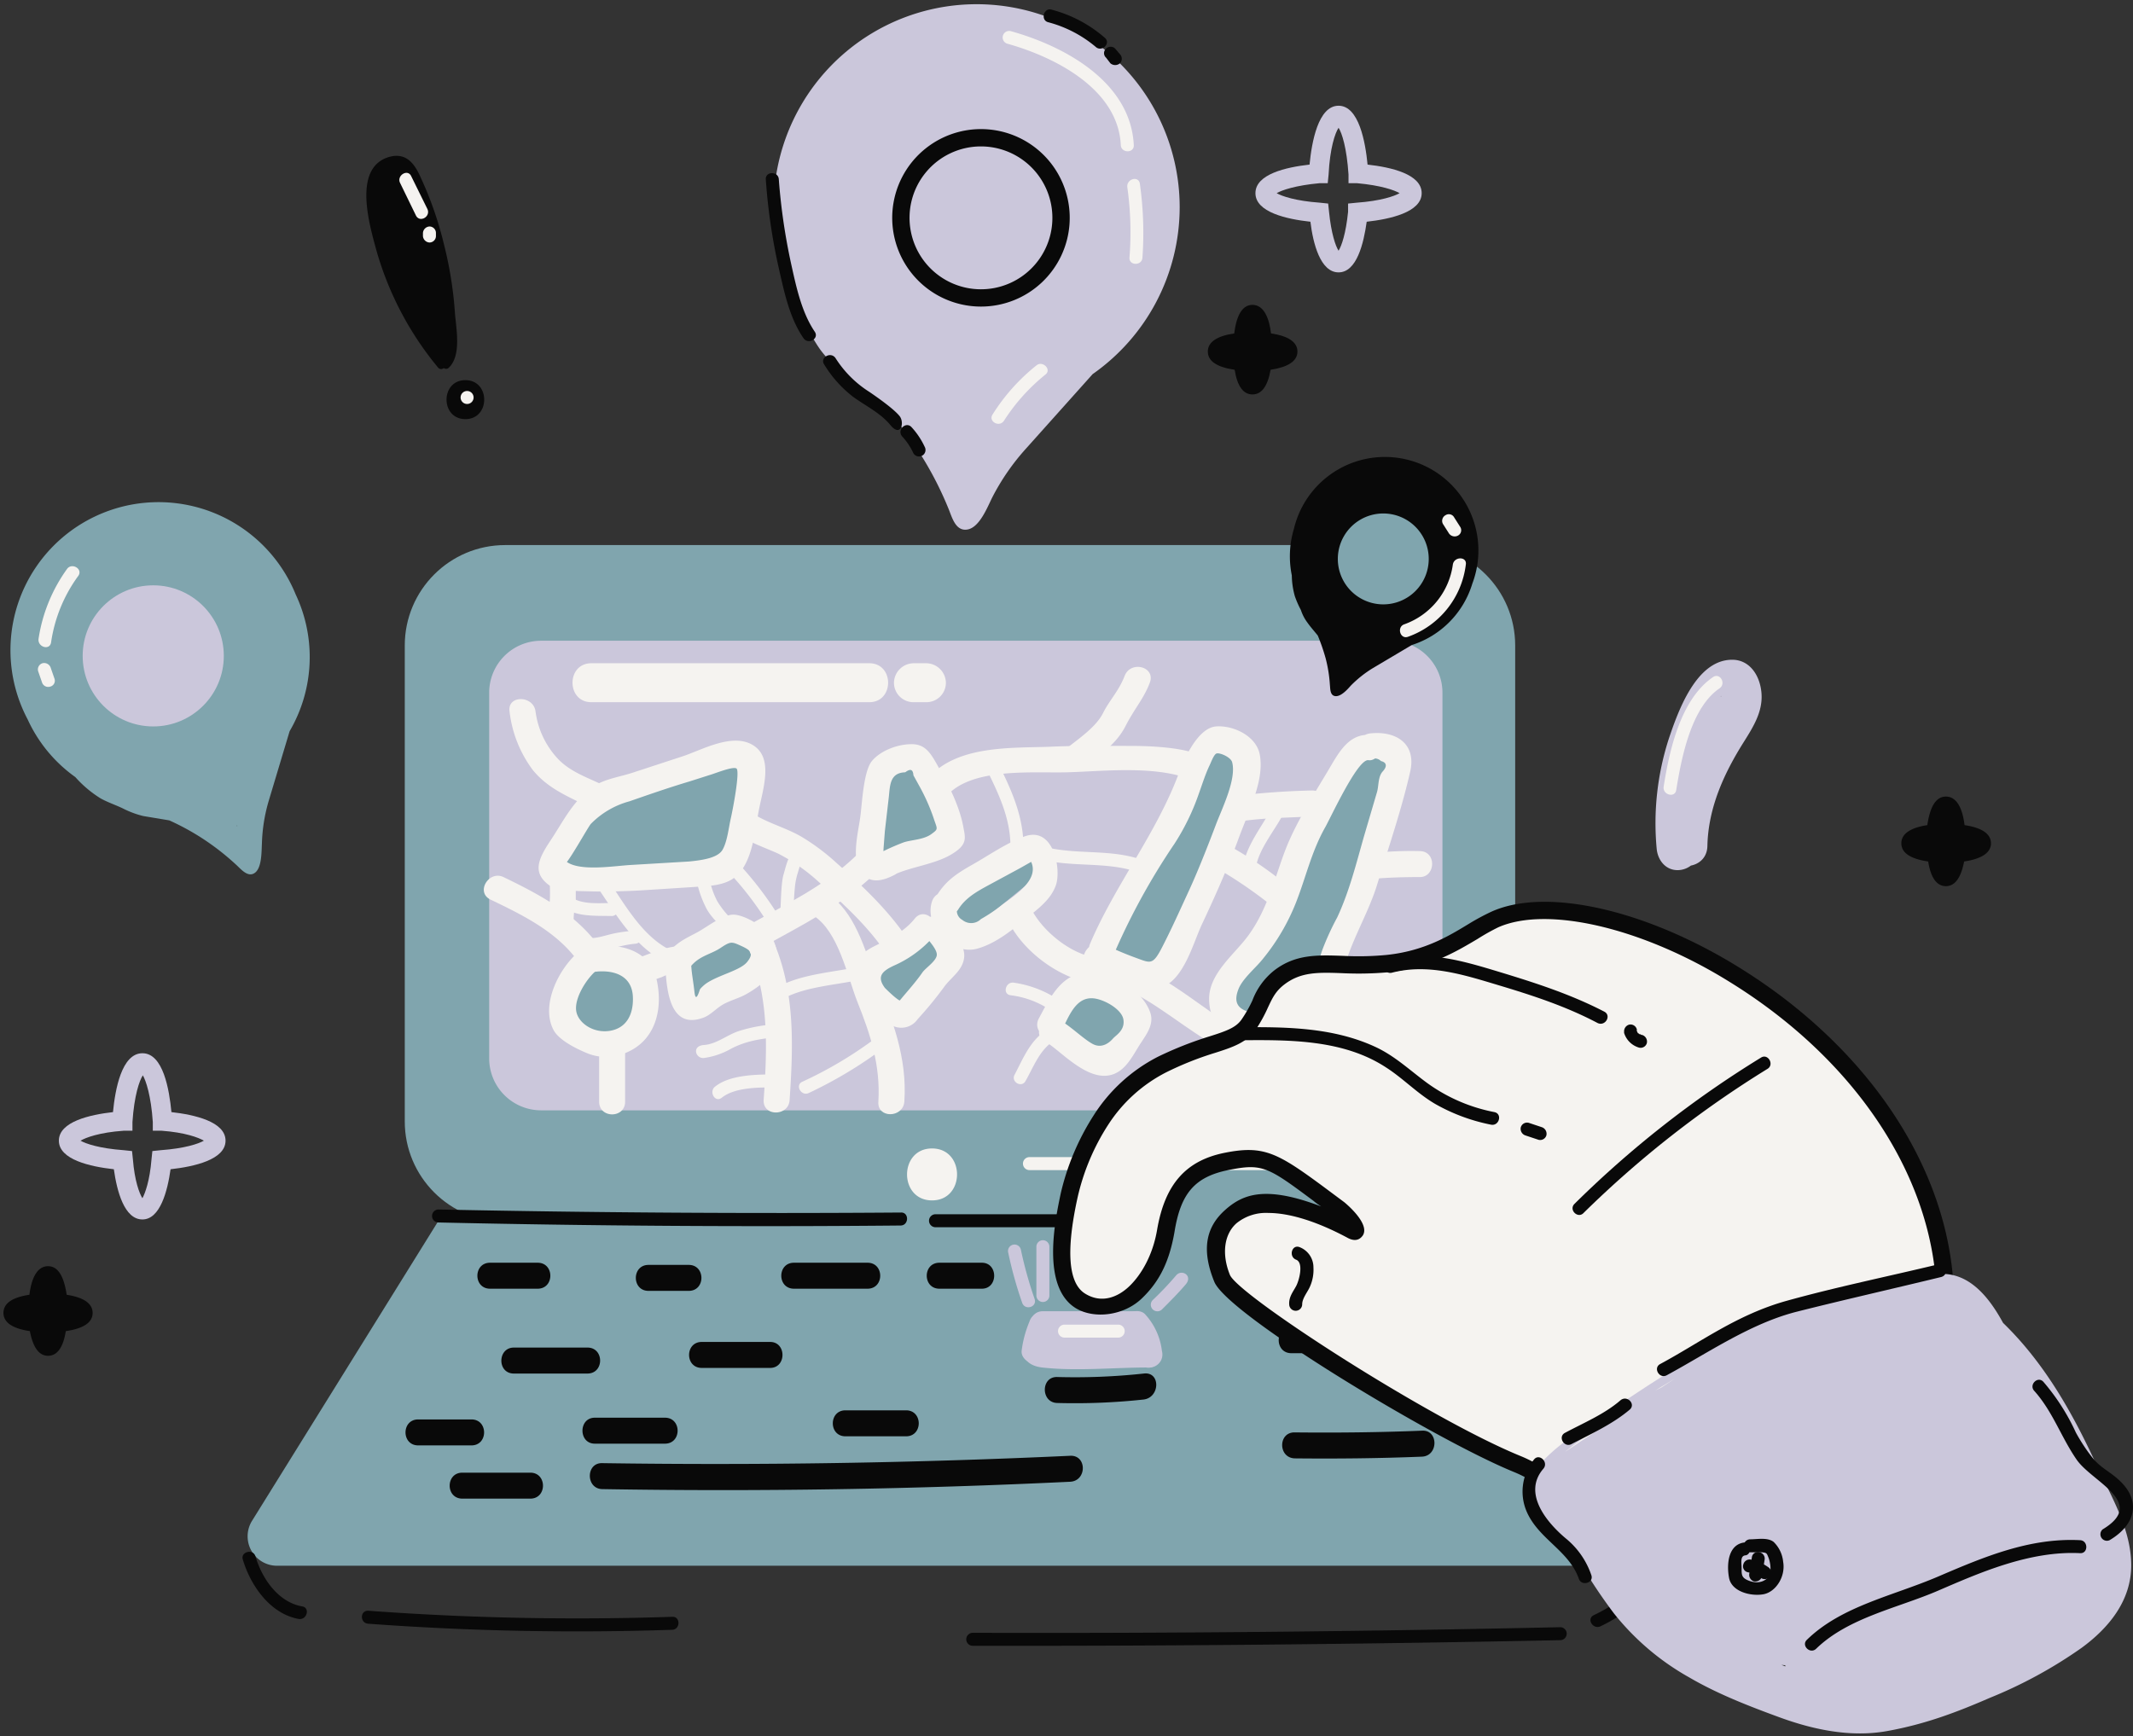<svg width="296" height="241" fill="none" xmlns="http://www.w3.org/2000/svg"><rect width="100%" height="100%" fill="#333333" stroke="none"/><path d="M196.327 75.652H70.107c-7.697 0-13.937 6.24-13.937 13.938v66.053c0 7.698 6.24 13.938 13.938 13.938h126.219c7.698 0 13.938-6.24 13.938-13.938V89.59c0-7.698-6.24-13.938-13.938-13.938z" fill="#80A5AE"/><path d="M203.176 168.65H61.336l-26.313 42.354a4.084 4.084 0 003.545 6.308h187.016a4.806 4.806 0 004.025-7.329l-26.433-41.333z" fill="#80A5AE"/><path d="M83.565 206.678c21.667.36 43.314.02 64.942-1.022 2.343-.12 2.343-3.724 0-3.604a1064.364 1064.364 0 01-64.942 1.021c-2.283-.06-2.283 3.545 0 3.605zm-15.56-27.816h6.608c2.343 0 2.343-3.604 0-3.604h-6.608c-2.343 0-2.343 3.604 0 3.604zm21.988.301h5.587c2.343 0 2.343-3.604 0-3.604h-5.587c-2.343 0-2.343 3.604 0 3.604zm20.185-.301h10.213c2.343 0 2.343-3.604 0-3.604h-10.213c-2.343 0-2.343 3.604 0 3.604zm20.186 0h5.888c2.282 0 2.282-3.604 0-3.604h-5.888c-2.343 0-2.343 3.604 0 3.604zm18.924-.24h7.149c2.283 0 2.343-3.604 0-3.604h-7.149c-2.343 0-2.343 3.604 0 3.604zm-77.979 12.016h10.213c2.343 0 2.343-3.605 0-3.605H71.309c-2.283 0-2.343 3.605 0 3.605zm26.073-.781h9.492c2.283 0 2.283-3.605 0-3.605h-9.492c-2.343 0-2.343 3.605 0 3.605zm-39.35 10.753h7.39c2.343 0 2.343-3.604 0-3.604h-7.39c-2.343 0-2.343 3.604 0 3.604zm6.128 7.389h9.432c2.343 0 2.343-3.604 0-3.604H64.16c-2.343 0-2.343 3.604 0 3.604zm18.383-7.629h9.733c2.343 0 2.343-3.604 0-3.604h-9.733c-2.283 0-2.283 3.604 0 3.604zm34.784-1.021h8.411c2.343 0 2.343-3.605 0-3.605h-8.411c-2.343 0-2.343 3.605 0 3.605zm57.493-20.968c4.085-.12 8.17-.06 12.315.181 2.283.12 2.283-3.485 0-3.605-4.145-.24-8.23-.3-12.315-.18-2.283.06-2.283 3.665 0 3.604zm-28.116 16.342a88.805 88.805 0 0012.016-.481c2.282-.3 2.343-3.904 0-3.604-3.99.431-8.004.592-12.016.48-2.283-.06-2.283 3.545 0 3.605zm32.501-6.909h11.475c2.343 0 2.343-3.605 0-3.605h-11.475c-2.342 0-2.342 3.605 0 3.605zm.481 14.598c5.888.06 11.775 0 17.662-.24 2.283-.12 2.283-3.725 0-3.605-5.887.241-11.774.301-17.662.241-2.343-.06-2.343 3.544 0 3.604z" fill="#090909"/><path d="M144.722 185.591h12.676c2.283 0 2.343-3.605 0-3.605h-12.676c-2.283 0-2.283 3.605 0 3.605z" fill="#CBC7DB"/><path d="M143.46 183.789c-1.562 2.223-2.643 5.527 1.142 6.008 4.746.54 9.912 0 14.718 0 2.283 0 2.283-3.605 0-3.605h-7.269c-1.021 0-6.428.661-7.089 0l.481 1.742a5.342 5.342 0 011.141-2.343c1.382-1.862-1.742-3.664-3.124-1.802z" fill="#CBC7DB"/><path d="M142.859 183.428a15.313 15.313 0 00-1.081 4.025c-.12.962.901 1.803 1.802 1.803a1.863 1.863 0 001.803-1.803c.173-1.061.497-2.093.961-3.064a1.861 1.861 0 00-1.262-2.222 1.86 1.86 0 00-2.223 1.261zm13.578 1.623c.901 1.021 1.141 2.102 1.381 3.424.241 1.322 1.322 1.502 2.163 1.262a1.815 1.815 0 001.093-.85 1.804 1.804 0 00.169-1.373 9.074 9.074 0 00-2.283-5.047c-.601-.721-1.862-.6-2.523 0a1.863 1.863 0 000 2.584z" fill="#CBC7DB"/><path d="M145.323 187.874c4.085-.18 8.17-.24 12.315-.12 2.283 0 2.283-3.605 0-3.605-4.145-.12-8.23-.06-12.315.121-2.343.12-2.343 3.724 0 3.604z" fill="#CBC7DB"/><path d="M147.725 185.651h7.45a.9.9 0 000-1.802h-7.45a.9.9 0 000 1.802zm-18.142-19.645c3.484 0 3.484-5.406 0-5.406-3.485 0-3.485 5.406 0 5.406z" fill="#F5F3F0"/><path d="M129.342 166.607c4.626 0 4.626-7.21 0-7.21s-4.626 7.21 0 7.21zm13.518-4.205h37.847a.903.903 0 00.902-.901.9.9 0 00-.902-.901H142.86a.899.899 0 00-.902.901.902.902 0 00.902.901z" fill="#F5F3F0"/><path d="M192.963 88.93H75.094a7.21 7.21 0 00-7.21 7.209v50.758a7.21 7.21 0 007.21 7.209h117.869a7.21 7.21 0 007.209-7.209V96.139a7.21 7.21 0 00-7.209-7.21zm-29.257-60.137a28.173 28.173 0 00-10.937-22.318 28.175 28.175 0 00-41.81 36.075 20.292 20.292 0 002.644 5.647c.841 1.262 1.982 2.283 2.943 3.485a15.814 15.814 0 003.004 3.004c1.322 1.02 2.824 1.862 4.146 2.823a50.607 50.607 0 014.265 5.888 47.83 47.83 0 013.665 7.209c.48 1.141.961 3.184 2.643 2.883 1.682-.3 2.763-3.124 3.424-4.445a31.73 31.73 0 014.746-6.849l9.192-10.273a28.3 28.3 0 0012.075-23.13zM134.87 63.877h.06a.06.06 0 00-.03-.008.058.058 0 00-.03.008z" fill="#CBC7DB"/><path d="M41.03 82.5A20.546 20.546 0 103.845 99.864a20.07 20.07 0 006.608 7.99 15.904 15.904 0 003.485 2.943c.96.541 2.042.902 3.063 1.382a12.97 12.97 0 002.884 1.082l3.605.6a34.503 34.503 0 014.625 2.524 34.998 34.998 0 014.686 3.664c.661.601 1.622 1.802 2.584 1.082.96-.721.9-2.944.96-4.026a23.18 23.18 0 01.962-6.007l2.884-9.612a20.366 20.366 0 00.84-18.984zm-8.17 32.081h.06v.12l-.06-.12z" fill="#80A5AE"/><path d="M136.131 42.55a12.314 12.314 0 01-12.079-14.718 12.316 12.316 0 1112.079 14.718zm0-22.228a9.91 9.91 0 00-9.722 11.846 9.91 9.91 0 0017.964 3.573 9.914 9.914 0 00-8.242-15.419z" fill="#090909"/><path d="M21.266 100.824c5.408 0 9.792-4.384 9.792-9.792 0-5.408-4.384-9.793-9.792-9.793-5.408 0-9.793 4.385-9.793 9.793 0 5.408 4.384 9.792 9.793 9.792z" fill="#CBC7DB"/><path d="M204.318 81a12.985 12.985 0 00-.475-10.3 12.977 12.977 0 00-24.277 2.67 13.28 13.28 0 00-.3 6.488c.013.976.154 1.945.42 2.884a13.4 13.4 0 00.841 1.922c.203.627.508 1.215.902 1.743.42.6.961 1.201 1.441 1.802a27.551 27.551 0 011.082 3.124c.321 1.219.522 2.466.6 3.725.061.54.001 1.501.782 1.561.78.06 1.682-.96 2.102-1.441.901-.92 1.91-1.726 3.004-2.403l5.467-3.245a12.862 12.862 0 008.411-8.53z" fill="#090909"/><path d="M191.881 83.882a6.308 6.308 0 100-12.615 6.308 6.308 0 000 12.615z" fill="#80A5AE"/><path d="M63.138 43.51a53.829 53.829 0 00-1.562-9.732 49.679 49.679 0 00-3.244-9.251c-.84-1.863-1.982-3.364-4.265-2.764-5.227 1.442-2.764 9.552-1.802 13.097a44.515 44.515 0 008.53 16.16.539.539 0 00.781.06.54.54 0 00.721-.06c1.743-1.682 1.022-5.287.841-7.51zm1.442 14.66c3.485 0 3.485-5.407 0-5.407-3.484 0-3.484 5.407 0 5.407z" fill="#090909"/><path d="M235.677 117.885a32.86 32.86 0 01.841-11.594 27.408 27.408 0 011.802-5.287c.341-.772.743-1.515 1.202-2.223.24-.42.48-.66.721-1.021.24-.36.781-.48.3-.42l-1.442-.421c-.601-.3-.06-.48-.36-.12-.301.36-.301.96-.481 1.321-.18.36-.961 1.502-1.382 2.223a61.064 61.064 0 00-3.003 5.527 29.497 29.497 0 00-2.704 11.535c-.06 3.724 5.707 3.724 5.767 0 .121-5.287 2.283-10.033 5.047-14.419 1.321-2.102 2.643-4.205 2.463-6.728-.18-2.523-1.682-4.806-4.266-4.686-4.866.18-7.329 7.209-8.59 10.934a38.092 38.092 0 00-1.683 15.379c.181 1.562 1.262 2.884 2.884 2.884 1.622 0 3.064-1.322 2.884-2.884zm-8.712 38.149c5.828 0 5.828-9.012 0-9.012-5.827 0-5.827 9.012 0 9.012z" fill="#CBC7DB"/><path d="M9.31 78.956a22.288 22.288 0 00-3.964 9.732c-.12 1.141 1.562 1.622 1.742.48a20.606 20.606 0 013.785-9.251c.66-.961-.901-1.862-1.562-.961zM5.285 93.134l.541 1.562a.902.902 0 001.142.6.842.842 0 00.6-1.08l-.54-1.563a.961.961 0 00-1.142-.6.901.901 0 00-.6 1.081zM55.51 25.368l2.222 4.566c.54 1.021 2.103.12 1.562-.961l-2.223-4.506c-.48-1.081-2.042-.12-1.562.901zm3.183 6.969v.42a.961.961 0 00.901.901.901.901 0 00.902-.9v-.421a.901.901 0 00-.902-.902.961.961 0 00-.9.902zm6.127 23.731a.9.9 0 100-1.802.9.9 0 000 1.802zm136.794 22.287a10.278 10.278 0 01-6.728 8.29c-1.082.361-.601 2.103.48 1.743a12.197 12.197 0 008.05-10.033c.181-1.141-1.622-1.141-1.802 0zm-1.382-5.647l.841 1.322a.961.961 0 001.262.3.841.841 0 00.3-1.201l-.841-1.322a.832.832 0 00-.535-.414.84.84 0 00-.666.114.899.899 0 00-.361 1.201zm37.488 21.267c-4.506 3.064-6.068 10.213-6.849 15.199-.18 1.142 1.562 1.622 1.742.481.721-4.446 2.043-11.415 6.008-14.118.961-.66.06-2.223-.901-1.562zm-10.574 57.493l.18-.421a.899.899 0 00-.3-1.201.85.85 0 00-.667-.114.842.842 0 00-.535.414l-.24.421a.899.899 0 00.33 1.231.902.902 0 001.232-.33zM139.856 6.084c6.608 1.863 15.319 6.308 15.679 14.058.06 1.142 1.863 1.142 1.803 0-.421-8.71-9.492-13.697-17.002-15.8a.905.905 0 10-.48 1.742zm16.581 19.886a44.42 44.42 0 01.3 9.792c-.06 1.141 1.742 1.141 1.802 0a48.887 48.887 0 00-.36-10.273c-.18-1.142-1.862-.661-1.742.48zm-17.122 32.44a26.7 26.7 0 015.767-6.428c.902-.721-.42-1.983-1.261-1.262a27.206 27.206 0 00-6.068 6.789c-.661.96.901 1.862 1.562.9zM82.063 97.46h38.568c3.485 0 3.485-5.407 0-5.407H82.063c-3.485 0-3.485 5.407 0 5.407z" fill="#F5F3F0"/><path d="M126.759 97.46h1.803a2.702 2.702 0 002.703-2.704 2.761 2.761 0 00-2.703-2.703h-1.803a2.761 2.761 0 00-2.703 2.703 2.704 2.704 0 002.703 2.704z" fill="#F5F3F0"/><path d="M106.273 24.887a81.3 81.3 0 001.743 12.076c.781 3.424 1.502 7.089 3.484 9.972.661.961 2.223.06 1.562-.9-1.862-2.764-2.583-6.309-3.304-9.553a84.267 84.267 0 01-1.682-11.595c-.06-1.141-1.863-1.141-1.803 0zm8.11 25.713a16.474 16.474 0 003.965 4.446c1.803 1.322 3.785 2.223 5.227 3.965 1.442 1.742 1.982-.36 1.261-1.262-.72-.9-2.703-2.343-4.205-3.364a15.141 15.141 0 01-4.686-4.686c-.661-.961-2.223-.06-1.562.901z" fill="#090909"/><path d="M125.197 60.574a8.888 8.888 0 011.562 2.343.902.902 0 001.562-.902 10.63 10.63 0 00-1.802-2.703c-.781-.901-2.103.36-1.322 1.262zM145.443 3.08a16.945 16.945 0 016.608 3.425c.841.78 2.163-.48 1.262-1.262a18.27 18.27 0 00-7.39-3.905c-1.081-.3-1.562 1.442-.48 1.743zm8.05 4.927l.601.78a1.023 1.023 0 001.322 0 .901.901 0 000-1.261l-.661-.781a.902.902 0 00-1.262 0 .846.846 0 00-.21.977.846.846 0 00.21.285zM60.856 169.671c21.387.481 42.774.621 64.161.421 1.141-.06 1.141-1.862 0-1.802-21.387.16-42.774.02-64.161-.421a.901.901 0 000 1.802zm68.967.661h17.422a.9.9 0 000-1.803h-17.422a.9.9 0 000 1.803zM33.702 216.47c1.08 3.605 3.784 7.51 7.75 8.23 1.14.181 1.621-1.562.48-1.742-3.364-.601-5.587-3.905-6.488-6.969-.36-1.081-2.103-.6-1.742.481zm17.421 8.891a394.551 394.551 0 0042.174.841c1.141-.06 1.141-1.862 0-1.802-14.063.471-28.14.191-42.174-.841-1.201-.06-1.201 1.742 0 1.802zm83.867 3.064c27.154.04 54.329-.22 81.523-.781a.9.9 0 000-1.802c-27.194.601-54.369.861-81.523.781a.9.9 0 000 1.802zm87.11-2.704a23.432 23.432 0 009.973-9.071.922.922 0 00-.038-1.019.924.924 0 00-.956-.354.915.915 0 00-.568.411 21.514 21.514 0 01-9.312 8.471c-1.082.481-.18 2.043.901 1.562z" fill="#090909"/><path d="M99.064 121.13H78.94a1.444 1.444 0 01-1.202-2.223l3.845-5.827c.29-.514.761-.9 1.322-1.082l18.864-6.368a1.75 1.75 0 012.221 1.08c.1.29.121.602.062.903l-2.403 11.414a2.646 2.646 0 01-2.584 2.103zm28.55 8.708l-5.053 4.533a1.982 1.982 0 00-.151 2.8l.934 1.042a1.982 1.982 0 002.8.151l5.053-4.533a1.982 1.982 0 00.151-2.8l-.934-1.042a1.982 1.982 0 00-2.8-.151zm31.526 5.83l-6.008-2.523a1.689 1.689 0 01-.781-2.343l14.839-26.374a1.624 1.624 0 012.103-.721l2.943 1.382a1.568 1.568 0 01.984 1.49c-.006.212-.054.42-.142.613l-11.775 27.635a1.683 1.683 0 01-2.163.841zm-28.596-19.464l-6.128 2.523a1.631 1.631 0 01-1.516-.231 1.615 1.615 0 01-.647-1.391l.721-8.471a1.62 1.62 0 01.962-1.322l2.583-1.021a1.549 1.549 0 011.195-.002 1.56 1.56 0 01.847.843l2.824 7.029a1.498 1.498 0 01-.319 1.715c-.15.144-.327.256-.522.328zm26.788 23.943l-6.72-3.484a1.022 1.022 0 00-1.377.437l-2.414 4.656a1.022 1.022 0 00.437 1.377l6.72 3.484a1.022 1.022 0 001.377-.437l2.414-4.656a1.022 1.022 0 00-.437-1.377zm-52.381-6.041l-8.23 4.806a1.135 1.135 0 01-1.133-.029 1.14 1.14 0 01-.55-.992v-2.643a2.643 2.643 0 011.322-2.343l4.085-2.343a2.648 2.648 0 012.944.18l1.682 1.202a1.329 1.329 0 01.504 1.112 1.324 1.324 0 01-.624 1.05zm35.384-15.517l-7.113 5.821a2.104 2.104 0 00-.295 2.959l.251.307a2.102 2.102 0 002.959.295l7.113-5.821a2.102 2.102 0 00.295-2.959l-.251-.307a2.102 2.102 0 00-2.959-.295zm38.631 25.43l-8.051-3.365a1.26 1.26 0 01-.66-1.802l18.202-35.084a1.264 1.264 0 011.562-.601l3.124 1.021a1.32 1.32 0 01.781 1.682l-13.276 37.428a1.273 1.273 0 01-.687.721 1.266 1.266 0 01-.995 0zm-95.581.479a5.587 5.587 0 100-11.174 5.587 5.587 0 000 11.174z" fill="#80A5AE"/><path d="M103.029 95.837a.903.903 0 00.901-.9.9.9 0 10-.901.9zM80.08 132.304c-2.523 2.223-5.046 7.149-3.304 10.573.72 1.502 3.364 2.764 4.866 3.365a6.906 6.906 0 005.347-.181c3.784-1.622 4.926-5.587 4.265-9.431-.78-4.987-5.347-5.828-9.732-5.227-2.283.3-1.322 3.785.961 3.484 2.283-.3 5.287.241 5.347 3.605.06 2.163-.781 4.145-3.124 4.566-2.343.42-4.506-1.082-4.746-2.764-.24-1.682 1.261-4.205 2.643-5.467 1.382-1.261-.78-4.085-2.523-2.523z" fill="#F5F3F0"/><path d="M83.144 146.001v6.909c0 2.343 3.604 2.343 3.604 0v-6.909c0-2.283-3.604-2.283-3.604 0zm.601-13.758c-3.244-5.106-8.531-7.93-13.878-10.513-2.042-.961-3.905 2.103-1.802 3.124 4.746 2.283 9.672 4.686 12.616 9.252 1.201 1.922 4.325.12 3.064-1.863zm-6.969-9.612c1.382 1.142 3.305 1.022 5.047 1.082 1.742.06 4.626 0 6.908-.12l7.51-.481c1.622-.12 3.544-.12 5.046-.901 3.124-1.622 3.425-6.729 4.025-9.793.601-3.063 2.043-7.269-.841-9.011-2.883-1.742-7.149.721-9.732 1.562l-6.788 2.223c-1.743.601-4.026.901-5.528 1.922-2.883 1.923-4.205 4.806-6.007 7.51-1.802 2.703-2.644 4.626.06 6.428 2.703 1.802 3.725-1.802 1.802-3.064.36.18 3.364-5.287 3.725-5.647a11.776 11.776 0 015.347-3.124c2.763-.961 5.527-1.922 8.35-2.764l2.824-.901c.66-.18 3.124-1.201 3.664-.901.541.301-.48 5.647-.781 6.969-.3 1.322-.48 3.184-1.141 4.325-.66 1.142-2.824 1.442-4.626 1.623l-8.05.48c-2.283.12-7.149.961-9.011-.48-1.863-1.442-3.665 1.682-1.803 3.063z" fill="#F5F3F0"/><path d="M76.296 122.031c0 .961.06 1.982 0 3.003a18.1 18.1 0 00-.3 2.524c.18 2.283 3.784 2.343 3.604 0 .04-.847.14-1.691.3-2.524v-3.003c-.06-2.343-3.665-2.343-3.605 0zm16.039 12.195c.18 3.304.661 8.831 5.407 6.969.961-.421 1.622-1.202 2.524-1.742.901-.541 2.102-.841 3.123-1.382 1.022-.541 3.425-2.043 4.086-3.785a4.625 4.625 0 00-.661-4.566c-1.022-1.201-3.244-2.583-4.806-2.763-1.562-.18-3.725 1.622-5.287 2.463-1.562.841-3.064 1.442-4.326 3.304-1.261 1.863 1.863 3.785 3.124 1.863 1.262-1.923 3.004-2.043 4.446-3.004 1.442-.961 1.562-.901 2.884-.301 1.321.601 1.802 1.022.841 2.223-.961 1.202-3.965 1.802-5.707 3.004a5.15 5.15 0 00-.842.781c-.42 1.322-.66 1.442-.78.3-.12-1.141-.361-2.403-.421-3.364-.12-2.283-3.725-2.283-3.605 0z" fill="#F5F3F0"/><path d="M89.813 136.329l2.042-.721a8.11 8.11 0 012.043-.661 1.802 1.802 0 001.802-1.802 1.864 1.864 0 00-1.802-1.802c-1.742.18-3.425.901-5.047 1.502a1.74 1.74 0 00-1.261 2.222 1.802 1.802 0 002.222 1.262zm100.387-30.94a1.264 1.264 0 011.441.241c.781.18.902.72.241 1.441-.661.721-.541 1.983-.781 2.824l-1.803 6.128c-1.081 3.784-2.042 7.689-3.724 11.294a37.27 37.27 0 00-2.043 4.446c-.661 1.802-.841 3.664-1.322 5.466-.48 1.803-1.081 4.987-2.943 4.987l-2.043-.961-2.103-.421c-1.982-.36-4.325-.661-3.304-3.424.541-1.562 2.463-3.064 3.485-4.386a29.272 29.272 0 004.566-7.81c1.381-3.544 2.102-6.908 3.965-10.273.72-1.201 4.565-9.672 6.067-9.432 1.502.241 3.244-3.003.961-3.424-3.484-.661-4.926 2.103-6.488 4.746-1.562 2.643-4.325 6.969-5.827 10.694-1.502 3.724-2.463 8.35-5.227 12.195-1.922 2.703-5.587 5.347-5.527 9.011.06 3.665 2.403 4.686 5.047 5.347 1.021.24 2.042.24 3.003.541.962.3 1.683.841 2.584 1.141a4.075 4.075 0 003.724-.48c2.824-2.103 3.545-7.029 4.206-10.213.961-4.206 3.364-7.93 4.686-12.076 1.622-5.286 3.484-10.693 4.686-16.04.781-3.785-2.043-5.527-5.527-5.166-2.283.18-2.283 3.784 0 3.604zm-38.99 28.717c2.644 1.262 7.089 4.025 10.093 2.884 3.004-1.142 4.266-6.068 5.467-8.651 1.863-3.965 3.605-7.87 5.107-11.955 1.502-4.085 3.604-8.11 2.943-11.655-.48-2.583-3.664-4.085-6.067-3.905-2.403.18-4.326 4.145-5.227 6.669-3.124 8.29-8.771 15.319-12.255 23.489-.902 2.163 2.162 3.965 3.124 1.863a92.904 92.904 0 018.59-15.74 31.943 31.943 0 003.365-6.909c.48-1.322.901-2.703 1.502-3.965.18-.36.54-1.382.901-1.622.36-.24 1.982.42 2.223 1.141.66 2.343-1.382 6.429-2.223 8.651-.841 2.223-2.343 6.128-3.725 9.132-1.382 3.004-2.403 5.287-3.725 7.87-1.321 2.583-1.622 2.283-3.604 1.562-1.983-.721-3.124-1.262-4.686-1.983-1.562-.721-3.905 2.103-1.803 3.124z" fill="#F5F3F0"/><path d="M147.245 143.178c.961-1.743 1.863-4.686 4.266-4.626 1.441 0 4.145 1.442 4.385 2.943.24 1.502-1.021 2.163-1.442 2.644-.42.48-1.502 1.502-2.883.721-1.382-.781-3.004-2.463-4.746-3.425-1.742-.961-3.845 2.043-1.802 3.124 2.042 1.082 6.007 5.888 9.552 4.506 1.682-.661 2.583-2.463 3.484-3.905.901-1.442 2.163-2.884 1.562-4.626-.961-2.883-4.866-5.407-7.75-5.587-4.325-.3-5.947 3.124-7.69 6.368-1.141 2.043 1.983 3.905 3.064 1.863zM128.141 129.6c.481.66 1.923 2.102 1.862 2.943-.06.841-1.562 1.803-1.982 2.403-1.202 1.743-2.643 3.184-3.905 4.867l1.081-.842c-.42.121-2.102-1.561-2.403-1.862-1.201-1.622-.3-2.343 1.202-3.064a15.614 15.614 0 005.467-3.965c1.442-1.802-1.082-4.385-2.523-2.583-1.442 1.802-3.365 2.703-5.407 3.725-2.043 1.021-2.463 1.682-2.824 3.304-.781 3.364 2.283 6.668 5.227 7.87a2.764 2.764 0 003.424-.961 51.838 51.838 0 003.605-4.386c.961-1.382 2.583-2.283 2.823-4.085.24-1.802-1.502-3.725-2.523-5.227-1.021-1.502-4.386-.12-3.124 1.863z" fill="#F5F3F0"/><path d="M133.007 126.176c1.141-1.802 3.064-2.704 4.926-3.725l3.665-1.982 1.802-1.022c-.421-.42-.541-.36-.301.181 1.142 2.523-2.342 4.686-4.025 5.947a22.897 22.897 0 01-2.943 1.983 1.926 1.926 0 01-2.584.12 1.44 1.44 0 01-.72-1.622c.781-2.223-2.704-3.184-3.485-.962-1.141 3.425 2.643 7.45 6.128 6.609 2.343-.601 4.506-2.223 6.308-3.725 1.802-1.502 3.965-2.884 4.746-5.106.781-2.223-.301-8.231-4.326-6.789-2.523.901-4.986 2.643-7.329 3.965s-3.725 2.343-4.926 4.326c-1.202 1.982 1.862 3.784 3.064 1.802zm-9.012-4.746c2.464-1.141 5.647-1.442 7.99-2.824 2.343-1.381 1.983-2.282 1.683-3.904-.481-2.584-1.803-5.347-3.064-7.57-1.262-2.223-1.923-3.845-4.085-3.845-2.163 0-4.446 1.021-5.527 2.343-1.082 1.322-1.322 5.227-1.562 7.389-.241 2.163-1.322 5.888-.06 7.87 1.261 1.983 3.304 1.322 4.866.481 1.562-.841.24-4.205-1.803-3.064.061.961.121.781.181-.601l.18-2.343.541-4.686c.18-1.622.12-3.424 2.282-3.484.721-.541 1.082-.42 1.142.421l.961 1.742a27.178 27.178 0 011.802 4.085c.541 1.682.781 1.562-.3 2.343-1.081.781-2.824.781-3.845 1.141a31.417 31.417 0 00-3.244 1.442c-2.043.961-.24 4.085 1.862 3.064zm-19.885 10.814c2.644 6.548 2.343 13.517 1.863 20.426-.121 2.343 3.484 2.283 3.604 0 .481-7.209.781-14.538-1.982-21.387-.902-2.103-4.386-1.202-3.485.961z" fill="#F5F3F0"/><path d="M105.552 131.582c5.527-3.063 11.235-5.887 15.8-10.273 1.682-1.622-.841-4.145-2.523-2.583-4.325 4.206-9.852 6.849-15.079 9.733-2.043 1.141-.24 4.265 1.802 3.123z" fill="#F5F3F0"/><path d="M112.881 127.077c3.485 2.223 4.686 8.35 6.068 11.895 1.862 4.626 3.244 8.891 2.944 13.937-.181 2.343 3.424 2.283 3.604 0 .421-6.187-1.682-11.414-3.905-17.061-1.682-4.145-2.883-9.372-6.908-11.895-1.983-1.202-3.785 1.922-1.803 3.124zm38.029 8.951c5.106-.18 10.813 4.626 14.839 7.269 4.025 2.644 8.35 5.467 9.792 10.273.721 2.223 4.205 1.262 3.484-.961-1.622-5.347-6.007-8.711-10.453-11.775s-11.294-8.651-17.662-8.41c-2.283.06-2.283 3.664 0 3.604z" fill="#F5F3F0"/><path d="M139.916 127.798c2.103 4.506 7.93 8.651 12.916 8.771 2.343.06 2.343-3.544 0-3.604-3.725-.06-8.23-3.665-9.792-6.969-.961-2.103-4.085-.301-3.124 1.802zm32.321-13.818c3.244-.48 6.548-.48 9.732-.661 3.184-.18 2.343-3.724 0-3.604a106.52 106.52 0 00-10.693.781c-2.283.36-1.262 3.845.961 3.484zm-3.124 6.669a61.806 61.806 0 016.969 4.746c1.742 1.502 4.325-1.022 2.523-2.524a52.873 52.873 0 00-7.69-5.286c-1.982-1.202-3.785 1.862-1.802 3.064zm-37.548-10.393c3.605-3.725 11.715-2.944 16.461-3.064 4.746-.12 11.775-.961 16.822.841 2.162.781 3.123-2.704.961-3.485-2.163-.781-5.888-1.021-8.892-1.021-3.003 0-7.509-.06-11.294.12-5.346.181-12.556-.18-16.581 4.086-1.622 1.622.901 4.205 2.523 2.523zm-29.017 5.647c1.743 1.141 3.605 1.742 5.467 2.583a25.887 25.887 0 015.587 3.905c3.245 2.884 6.549 5.887 9.072 9.492 1.261 1.862 4.385.06 3.064-1.862-2.644-3.845-6.068-7.089-9.612-10.213a29.909 29.909 0 00-4.987-3.725c-2.223-1.262-4.686-1.862-6.788-3.244-2.103-1.382-3.725 1.802-1.803 3.064z" fill="#F5F3F0"/><path d="M150.79 106.291c2.102-1.743 4.145-3.064 5.406-5.527 1.262-2.464 2.524-3.785 3.365-6.008.841-2.223-2.644-3.124-3.485-.961-.841 2.162-2.102 3.364-3.003 5.166-.902 1.803-3.004 3.304-4.867 4.746-1.862 1.442.781 3.965 2.584 2.584zm-66.925 2.763c-2.283-1.141-4.686-1.862-6.488-3.785a11.893 11.893 0 01-3.064-6.548c-.3-2.223-3.905-2.283-3.605 0a16.757 16.757 0 003.244 8.17c2.223 2.704 5.107 3.725 8.11 5.287 2.043 1.081 3.846-2.043 1.803-3.124zM190.56 121.97c2.162-.18 4.325-.24 6.488-.24 2.163 0 2.343-3.545 0-3.605-2.343-.06-4.326.06-6.488.24-2.163.181-2.343 3.725 0 3.605zm-79.841-4.204c-1.262.42-1.622 2.403-1.983 3.604-.36 1.202-.36 3.965-.48 5.888-.12 1.922 1.742 1.141 1.802 0 .06-1.142.12-2.704.24-4.025a9.883 9.883 0 01.361-1.923l.541-1.802c1.141-.361.66-2.103-.481-1.742zm-14.118 4.085c.251 1.443.717 2.84 1.382 4.145.6 1.202 1.682 2.163 2.583 3.124.901.961 2.103-.42 1.262-1.261a12.735 12.735 0 01-2.283-2.764 11.779 11.779 0 01-1.202-3.725c-.18-1.141-1.922-.66-1.742.481zm-13.637 1.381c2.824 4.145 5.587 8.951 10.453 10.754 1.082.42 1.562-1.322.48-1.743-4.325-1.622-6.908-6.248-9.371-9.912-.6-.961-2.163-.06-1.562.901zm93.598-11.234c-1.442 2.823-3.845 5.527-4.145 8.831-.12 1.142 1.682 1.142 1.802 0 .24-2.763 2.643-5.467 3.905-7.93.481-1.081-1.081-1.982-1.562-.901zm-68.907 30.158a21.227 21.227 0 00-5.167.961c-1.622.541-3.064 1.803-4.806 1.923-1.742.12-1.141 1.922 0 1.802 1.31-.182 2.574-.61 3.725-1.262 2.042-1.081 4.025-1.381 6.248-1.622 1.141-.12 1.141-1.922 0-1.802zm.06 6.969c-2.583 0-6.368 0-8.47 1.682-.902.661-.06 2.283.9 1.562 1.863-1.502 5.287-1.442 7.57-1.442a.9.9 0 000-1.802zm.12-9.974c2.824-2.042 7.329-2.342 10.693-3.003 1.142-.241.661-1.983-.48-1.742-3.545.66-8.11 1.021-11.114 3.244-.901.66 0 2.222.901 1.501zm14.238 4.508a55.662 55.662 0 01-10.753 6.488c-1.022.48-.121 2.042.901 1.562a59.822 59.822 0 0011.114-6.789c.961-.721-.361-1.982-1.262-1.261z" fill="#F5F3F0"/><path d="M77.497 125.395c1.982 1.922 4.806 1.682 7.39 1.742a.9.9 0 000-1.802c-1.983 0-4.566.3-6.128-1.202-1.562-1.502-2.103.481-1.262 1.262zm3.063 6.428c2.404.721 5.167-.661 7.63-.841 1.142-.12 1.202-1.923 0-1.802a18.46 18.46 0 00-3.184.42c-1.322.3-2.643.841-3.965.481-1.321-.361-1.622 1.381-.48 1.742zm19.886-11.475a43.862 43.862 0 015.707 7.149c.601.961 2.163.06 1.562-.901a48.175 48.175 0 00-6.007-7.57c-.781-.781-2.043.481-1.262 1.322zm44.216-1.021c4.205 1.022 8.651.301 12.736 1.562 1.141.361 1.622-1.381.48-1.742-4.145-1.261-8.53-.541-12.736-1.562-1.081-.24-1.562 1.502-.48 1.742zm-7.93-12.916c1.802 3.665 3.604 7.269 3.484 11.474a.903.903 0 00.901.902.9.9 0 00.901-.902c.121-4.505-1.742-8.47-3.724-12.375-.541-1.021-2.103-.12-1.562.901zm9.131 36.227c-2.703 1.261-3.784 4.085-5.046 6.488-.601 1.021.961 1.922 1.502.901 1.201-2.103 2.102-4.746 4.445-5.827 1.022-.481.121-2.043-.901-1.562zm.301-4.327a14.914 14.914 0 00-5.467-1.922c-1.142-.18-1.622 1.562-.481 1.742a12.62 12.62 0 015.047 1.742c1.021.541 1.922-1.021.901-1.562zm15.079 9.432a22.161 22.161 0 00-8.471 7.69 32.258 32.258 0 00-4.386 10.513c-.661 3.004-2.643 12.015 1.502 14.598 2.223 1.322 5.707.661 7.69-1.141 1.982-1.802 3.604-4.926 4.205-8.591.961-5.707 3.425-8.591 8.411-9.612 6.007-1.202 6.608 0 15.62 6.608 1.441 1.082 3.304 3.785 1.682 2.944-15.5-8.351-20.907-.541-17.903 6.668 1.622 3.905 29.437 21.027 40.912 25.713 12.976 5.347 18.323 25.532 29.918 24.15 5.226-.6 8.711-4.145 12.976-8.771 2.884-3.064 17.482-18.683 16.521-39.53-1.622-35.264-46.679-58.454-62.479-51.365-3.424 1.502-7.329 5.287-14.959 6.128-6.548.721-10.934-1.201-14.959 1.923-2.463 1.922-2.343 3.784-4.205 6.548-1.863 2.763-5.527 2.223-12.075 5.527z" fill="#F5F3F0"/><path d="M239.282 228.546c-6.248 0-10.694-5.587-15.44-11.595-4.025-5.106-8.17-10.393-13.817-12.676-10.994-4.506-39.65-21.807-41.513-26.373-1.862-4.566-1.081-7.63 1.442-9.913 2.523-2.283 5.647-3.484 13.397-.54a8.484 8.484 0 01-1.081-.781c-6.368-4.746-7.089-5.227-11.835-4.266-4.746.961-6.609 3.364-7.45 8.591-.721 4.145-2.102 6.909-4.566 9.252-2.463 2.343-6.548 2.883-9.131 1.321-4.866-3.003-2.824-12.375-2.103-15.86a34.368 34.368 0 014.566-10.873 22.945 22.945 0 018.951-8.171 50.427 50.427 0 017.149-2.823c2.283-.721 3.665-1.202 4.446-2.343a17.859 17.859 0 001.502-2.644 9.672 9.672 0 013.004-4.145c2.943-2.283 6.007-2.163 9.552-2.042 2.002.106 4.01.066 6.007-.121 5.287-.54 8.711-2.643 11.475-4.325a32.026 32.026 0 013.124-1.682c7.569-3.424 21.387-.301 34.303 7.69 17.903 11.054 29.077 27.755 29.858 44.696.841 18.564-10.153 33.282-16.821 40.371-4.266 4.566-7.93 8.531-13.758 9.192l-1.261.06zm-63.26-60.196a6.48 6.48 0 00-4.446 1.442c-1.742 1.561-2.042 4.325-.901 7.149 1.141 2.823 27.515 19.885 40.251 25.111 6.248 2.523 10.814 8.351 14.839 13.457 4.746 6.008 8.891 11.234 14.478 10.574 5.587-.661 7.75-3.545 12.316-8.411 6.368-6.849 16.941-20.966 16.16-38.629-.721-16.16-11.475-32.14-28.716-42.774-12.076-7.509-25.292-10.573-32.081-7.569a29.891 29.891 0 00-2.884 1.622c-2.943 1.742-6.608 3.965-12.435 4.625a46.515 46.515 0 01-6.368.121c-3.305-.121-5.708-.181-7.991 1.562-1.261.961-1.682 1.922-2.282 3.184a20.292 20.292 0 01-1.682 3.063c-1.262 1.803-3.185 2.464-5.648 3.245a44.874 44.874 0 00-6.788 2.703 20.841 20.841 0 00-8.05 7.269 31.305 31.305 0 00-4.266 10.153c-1.622 7.389-1.261 11.835 1.022 13.277 2.282 1.442 4.565.54 6.187-1.021 1.622-1.562 3.244-4.266 3.845-7.87 1.082-6.248 3.965-9.552 9.372-10.634 5.407-1.081 7.329 0 13.757 4.746l2.824 2.103s3.665 2.944 2.583 4.626c-.18.24-.781 1.081-2.163.3-4.265-2.283-8.05-3.424-10.933-3.424z" fill="#090909"/><path d="M291.067 203.614c-3.364-7.39-7.329-14.418-13.097-20.005-2.222-4.086-5.406-7.81-10.333-6.549-10.513.781-20.426 4.566-29.617 9.612-4.866 2.704-9.552 5.708-14.118 8.832-4.566 3.124-8.891 5.406-11.655 9.612a.533.533 0 00-.013.479.538.538 0 00.374.302c0 .06-.06.06-.06.12a3.422 3.422 0 00.42 4.205c2.343 2.463 4.566 5.047 6.849 7.57a73.038 73.038 0 004.145 6.127 35.506 35.506 0 0010.453 8.892c3.905 2.283 8.231 3.965 12.496 5.527 4.266 1.562 9.612 2.883 14.959 1.922 5.347-.961 9.732-2.643 14.298-4.626a63.208 63.208 0 0012.676-6.908c3.785-2.764 6.909-6.549 6.909-11.475 0-4.926-2.704-9.432-4.686-13.637zm-60.496-11.054l-.841.42 2.763-1.682-1.922 1.262zm-8.171 5.467l-5.226 3.484a47.293 47.293 0 015.346-3.725c-.06.061-.06.121-.12.241zm25.352 33.102v.18h.06l-.6-.24.54.06z" fill="#CBC7DB"/><path d="M268.899 175.499c-6.969 1.682-14.058 3.124-20.967 5.046-6.908 1.923-11.955 5.768-17.542 8.771-1.021.541-.12 2.103.901 1.562 5.768-3.124 11.655-7.209 18.083-8.831 6.428-1.622 13.337-3.184 20.006-4.806 1.141-.3.66-1.982-.481-1.742zm-50.824 24.931c2.763-1.442 5.707-2.764 8.11-4.806.841-.781-.421-2.043-1.322-1.262-2.223 1.922-5.106 3.124-7.689 4.506-1.022.54-.121 2.102.901 1.562zm33.943 28.416c4.445-4.326 11.294-5.647 16.881-8.05 5.587-2.403 12.676-5.587 19.765-5.227 1.141.06 1.141-1.742 0-1.802-7.029-.361-13.397 2.343-19.705 5.046-6.308 2.704-13.397 4.085-18.203 8.771-.841.781.421 2.043 1.262 1.262zm40.731-15.079c3.665-2.163 4.566-5.647.961-8.651-.841-.721-1.802-1.261-2.643-2.042-.841-.781-2.163-2.704-3.004-4.266a29.785 29.785 0 00-4.505-7.029c-.781-.841-2.043.421-1.262 1.262 2.583 2.884 3.725 6.428 5.887 9.552 2.163 3.124 9.793 5.948 3.605 9.672a.905.905 0 00-.168 1.166.898.898 0 001.129.336zm-50.523.3c-2.404.18-2.644 3.004-2.283 4.926.36 1.922 3.003 2.583 4.746 2.283 1.742-.3 3.124-2.463 2.763-4.506a4.444 4.444 0 00-1.322-2.763c-.841-.661-2.282-.361-3.244-.361a.9.9 0 000 1.803h1.622c.661.06.661.12.902.72.24.601.6 2.223-.241 2.944-.841.721-1.922.541-2.703.18-.781-.36-.781-.781-.781-1.562s-.24-1.802.541-1.862c.78-.06 1.141-1.922 0-1.802z" fill="#090909"/><path d="M242.525 218.212a4.621 4.621 0 011.923.841.9.9 0 001.201-.301.887.887 0 00.118-.694.908.908 0 00-.418-.567 6.308 6.308 0 00-2.343-1.022.904.904 0 00-1.081.661.832.832 0 00.063.673.837.837 0 00.537.409z" fill="#090909"/><path d="M243.126 216.049l-.36 2.283a.964.964 0 00.601 1.142.963.963 0 001.141-.661l.361-2.283a.9.9 0 00-.661-1.081.832.832 0 00-.673.063.842.842 0 00-.409.537zm-30.218-13.517a7.026 7.026 0 00-1.021 7.33c1.682 3.785 5.827 5.347 7.209 9.251.36 1.082 2.102.601 1.742-.48a11.232 11.232 0 00-3.545-5.107c-2.583-2.162-6.067-6.248-3.123-9.672.78-.901-.541-2.163-1.262-1.322z" fill="#090909"/><path d="M145.623 179.763v-6.728a.9.9 0 00-1.802 0v6.728a.902.902 0 101.802 0zm-2.043.541a56.207 56.207 0 01-1.922-6.908.906.906 0 00-1.111-.631.903.903 0 00-.631 1.111 56.222 56.222 0 001.922 6.909c.361 1.142 2.103.661 1.742-.481zm17.663 1.442c1.141-1.141 2.283-2.283 3.304-3.484 1.021-1.202-.541-2.163-1.322-1.262a43.716 43.716 0 01-3.244 3.424.919.919 0 00-.221.991.907.907 0 00.483.506.916.916 0 001-.175z" fill="#CBC7DB"/><path d="M173.799 54.745c-1.262 0-2.103-1.141-2.463-3.424-2.464-.36-3.725-1.202-3.725-2.523 0-1.322 1.261-2.163 3.665-2.523.24-1.983.901-3.965 2.523-3.965s2.343 1.922 2.583 3.965c2.403.36 3.665 1.201 3.665 2.523 0 1.321-1.322 2.163-3.725 2.523-.401 2.283-1.242 3.424-2.523 3.424zm-.241-5.947h.241-.241z" fill="#090909"/><path d="M185.754 37.804c-2.523 0-3.545-4.025-3.905-7.029-3.304-.36-7.63-1.322-7.63-3.965s4.266-3.604 7.51-3.965c.3-3.124 1.201-8.17 4.025-8.17 2.823 0 3.725 5.046 4.025 8.17 3.244.36 7.509 1.322 7.509 3.965s-4.385 3.605-7.629 3.965c-.421 3.004-1.382 7.029-3.905 7.029zm-8.591-10.994c.721.42 2.643 1.082 6.008 1.322l1.141.12.12 1.141c.301 3.004.901 4.746 1.322 5.407.42-.66 1.021-2.403 1.322-5.407v-1.141l1.201-.12c3.304-.24 5.227-.901 5.948-1.322-.721-.42-2.584-1.081-5.888-1.382h-1.201v-1.201c-.241-3.665-.902-5.767-1.382-6.488-.481.72-1.202 2.823-1.382 6.488l-.12 1.201h-1.141c-3.305.3-5.227.962-5.948 1.382zM19.764 169.251c-2.523 0-3.545-3.965-3.965-6.969-3.244-.36-7.63-1.322-7.63-3.965s4.326-3.605 7.51-3.965c.3-3.124 1.201-8.17 4.085-8.17 2.883 0 3.725 5.046 4.025 8.17 3.184.36 7.51 1.322 7.51 3.965s-4.386 3.605-7.63 3.965c-.42 3.004-1.442 6.969-3.905 6.969zm-8.591-10.934c.72.421 2.643 1.081 6.008 1.322l1.141.12.12 1.141c.24 3.004.901 4.746 1.322 5.407.36-.661 1.021-2.403 1.261-5.407l.12-1.141 1.142-.12c3.364-.241 5.287-.901 6.008-1.322-.721-.421-2.584-1.141-5.888-1.382h-1.201v-1.201c-.24-3.665-.962-5.768-1.382-6.488-.48.72-1.202 2.823-1.442 6.488v1.201h-1.201c-3.425.241-5.287.961-6.008 1.382z" fill="#CBC7DB"/><path d="M270.041 122.992c-1.262 0-2.103-1.141-2.463-3.424-2.464-.36-3.725-1.201-3.725-2.523s1.261-2.163 3.604-2.523c.301-2.043.962-3.965 2.584-3.965s2.343 1.922 2.583 3.965c2.403.36 3.665 1.201 3.665 2.523s-1.322 2.163-3.725 2.523c-.441 2.283-1.282 3.424-2.523 3.424zm-.241-5.947h.241-.241zM6.667 188.174c-1.241 0-2.082-1.141-2.523-3.424-2.403-.361-3.664-1.202-3.664-2.524 0-1.321 1.201-2.162 3.604-2.523.24-2.042.961-3.965 2.583-3.965 1.622 0 2.283 1.923 2.584 3.965 2.343.361 3.604 1.202 3.604 2.523 0 1.322-1.261 2.163-3.725 2.524-.36 2.283-1.201 3.424-2.463 3.424zm-.3-5.948h.3-.3zm165.75-37.847c6.788-.06 14.298-.12 20.245 3.785 2.343 1.502 4.326 3.604 6.789 5.046a25.721 25.721 0 007.75 2.884c1.141.24 1.622-1.502.48-1.742a23.438 23.438 0 01-9.312-4.026c-2.463-1.802-4.565-3.844-7.389-5.106-5.827-2.643-12.315-2.703-18.563-2.643a.9.9 0 000 1.802zm39.589 13.217l1.803.6a.898.898 0 001.081-.6.964.964 0 00-.601-1.142l-1.802-.601a.907.907 0 00-.974.286.903.903 0 00-.167.315.963.963 0 00.66 1.142zm-18.563-22.589c5.047-1.322 10.033.3 14.839 1.742 4.806 1.442 9.372 2.944 13.697 5.227 1.082.541 1.983-1.021.961-1.562-4.866-2.523-10.032-4.145-15.199-5.707-5.166-1.562-9.732-2.764-14.779-1.442a.904.904 0 00.481 1.742zm32.201 8.231a3.066 3.066 0 002.102 2.162.898.898 0 001.082-.6.964.964 0 00-.601-1.142s-.24-.06-.12 0l-.18-.12h-.121l-.12-.12h-.06a.48.48 0 01-.12-.24c-.06 0-.12-.181-.06-.06v-.241a.9.9 0 00-1.081-.661.96.96 0 00-.661 1.142l-.06-.12zm-44.637 37.787c0-.841.781-1.742 1.082-2.463a5.756 5.756 0 00.48-2.643 3.004 3.004 0 00-1.922-2.824c-1.081-.42-1.562 1.322-.481 1.742 1.082.421.421 2.884 0 3.665-.42.781-1.021 1.502-.961 2.523a.9.9 0 001.802 0zm39.05-12.676a144.21 144.21 0 0125.532-20.005c.961-.601.06-2.163-.901-1.562a143.455 143.455 0 00-25.893 20.305c-.841.841.481 2.103 1.262 1.262z" fill="#090909"/></svg>